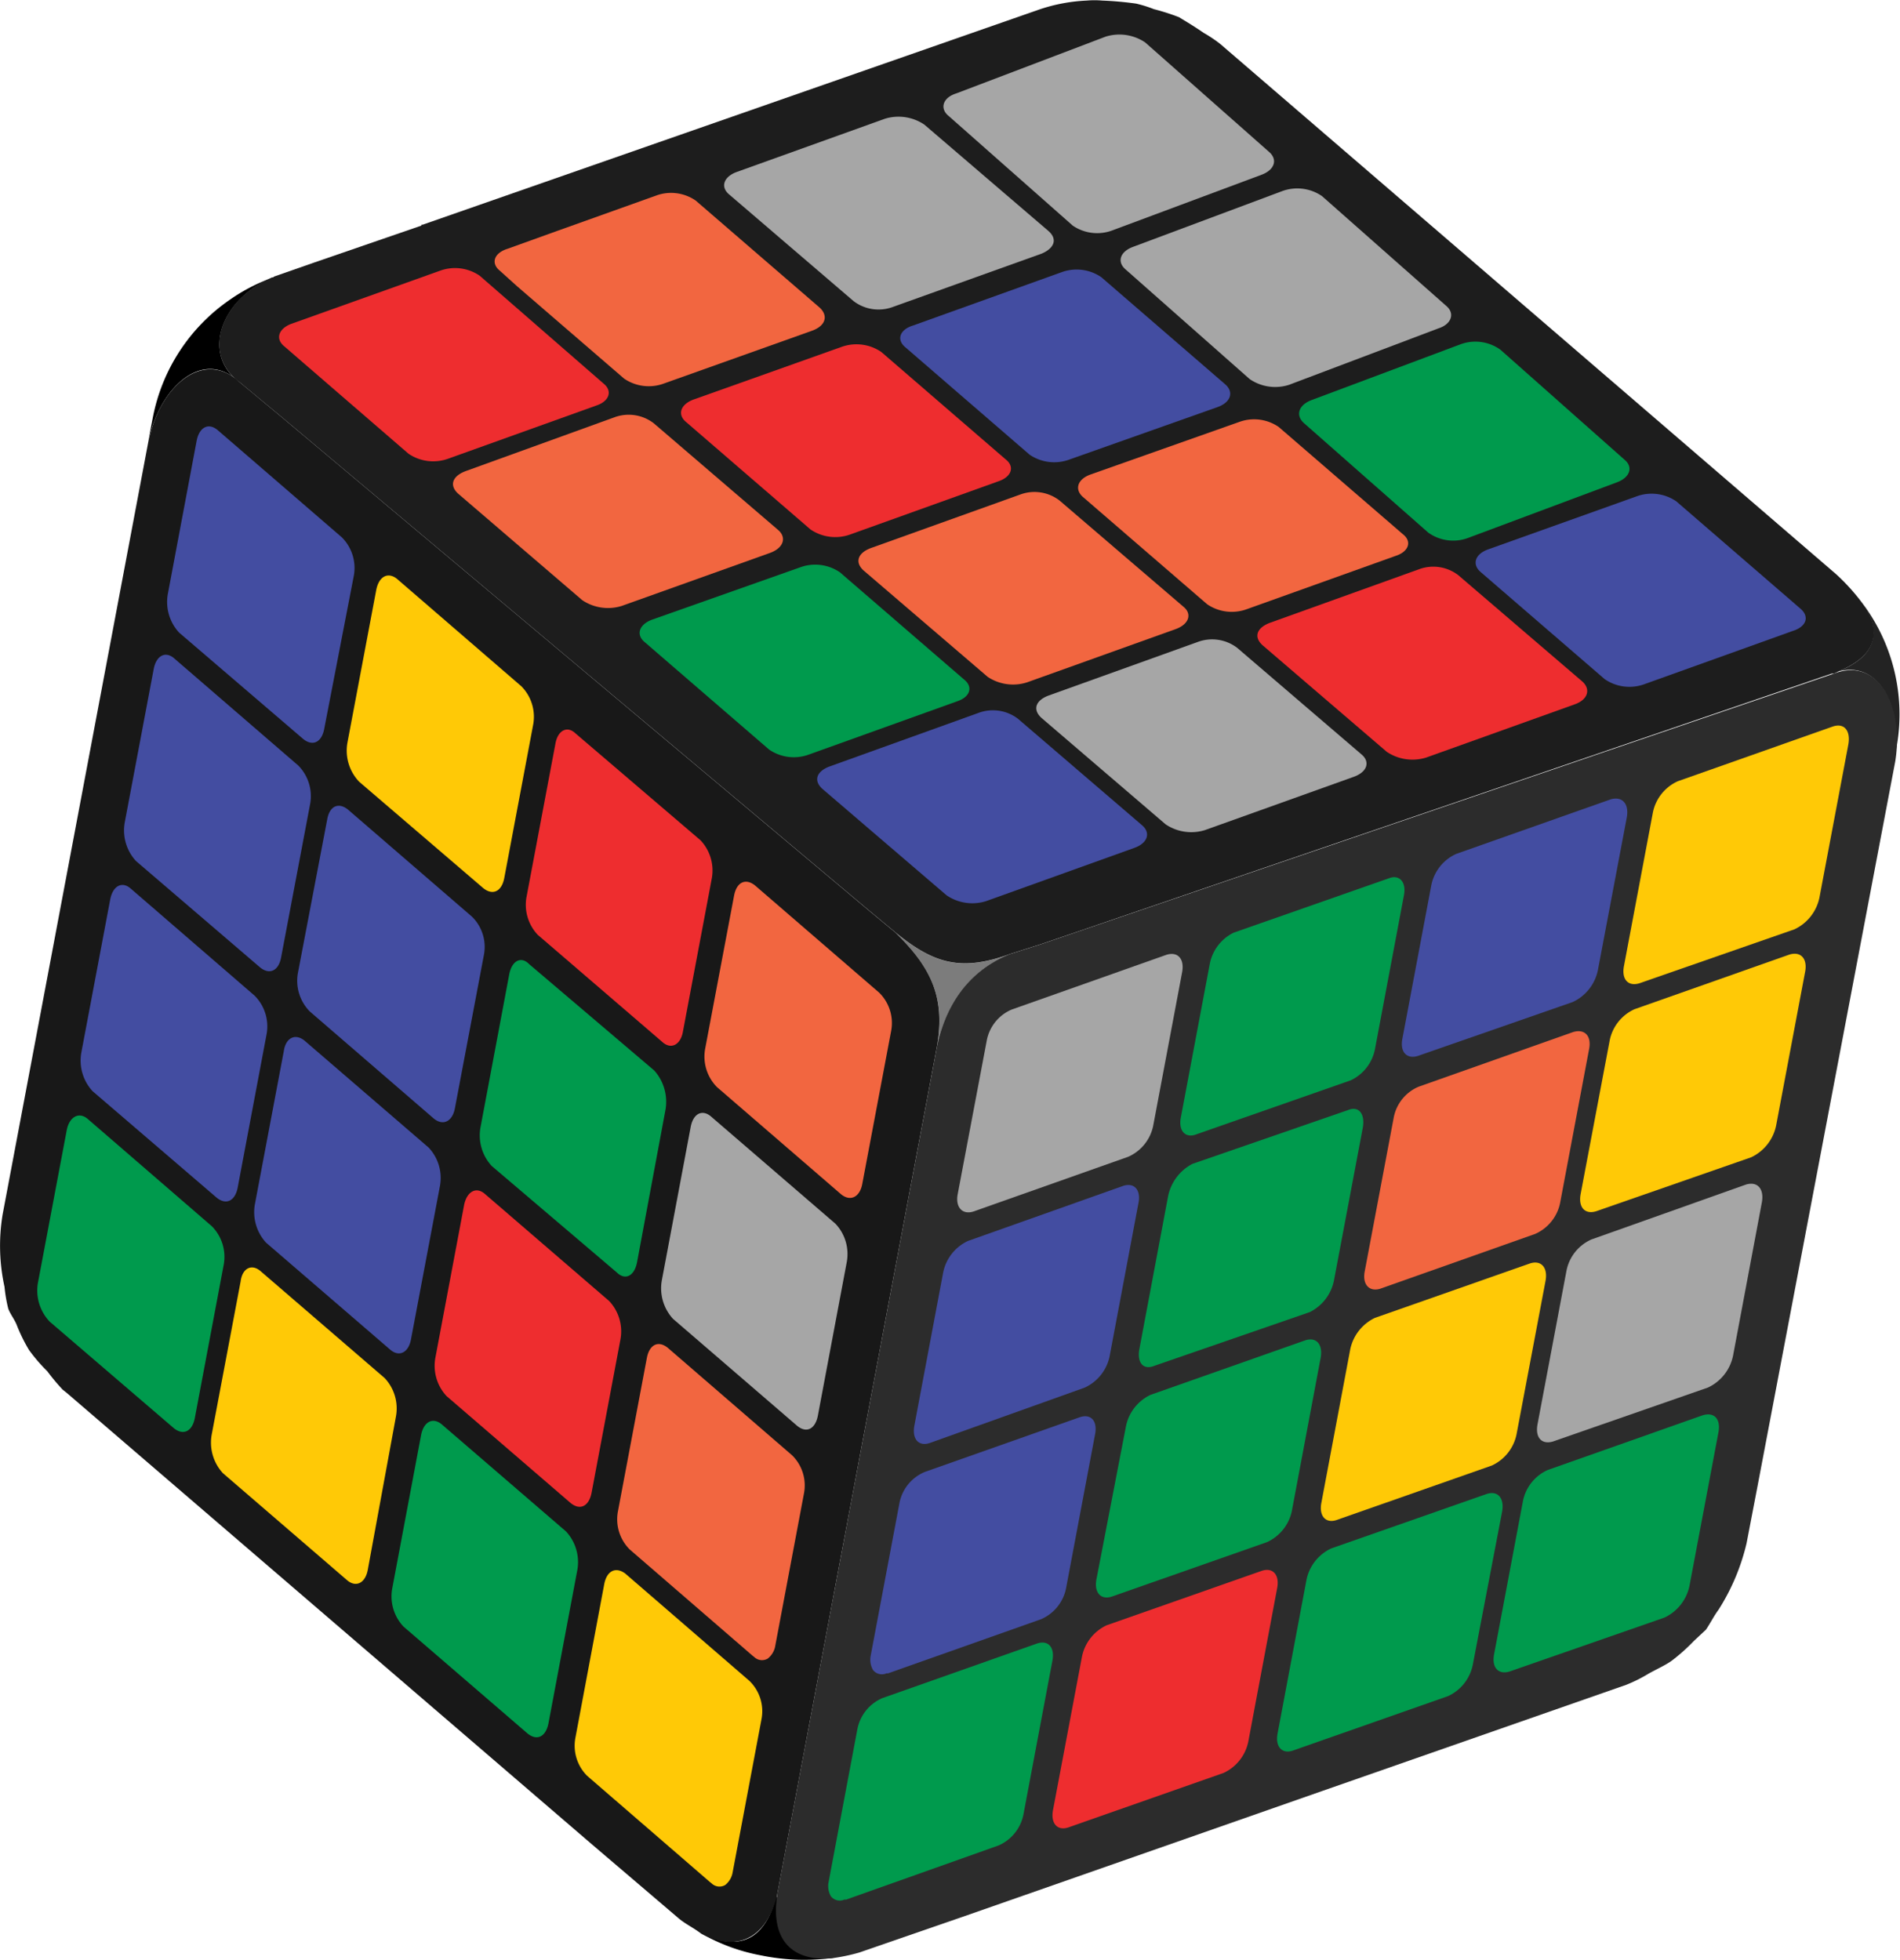 <svg xmlns="http://www.w3.org/2000/svg" xmlns:xlink="http://www.w3.org/1999/xlink" viewBox="0 0 168.42 173.72">
  <defs>
    <style>
      .fe0198c4-878e-4da9-a001-46afdcd5b7f3 {
        mask: url(#a5f65532-2d77-40a9-b88d-5dc33337fbf3);
      }

      .ee04264b-acca-4fa8-8728-7b8e836f1985 {
        fill: #232323;
      }

      .a50a8ab1-1ef1-41ab-b3ae-c8299ff5c948 {
        fill: #7c7c7c;
      }

      .bfb8d36b-4a4d-41f2-a4bf-1d71f3a6b1b6 {
        fill: #1d1d1d;
      }

      .f0e9d0a9-a04e-4581-b9fc-2bc237a1898d {
        fill: #181818;
      }

      .b10a2ffe-d46b-449e-9fd5-4f962cc319b5 {
        fill: #f26640;
      }

      .f67b06bb-056d-432f-b305-aa53120b14ee {
        fill: #434da1;
      }

      .fb03eeba-4e7f-4371-80dd-acb948f7e922 {
        fill: #ee2d2f;
      }

      .a0f02cfe-c711-458e-8ee9-55b02dc124cd {
        fill: #009a4d;
      }

      .bcd1157d-69e3-4ebd-9c14-a4ba24b959b1 {
        fill: #a6a6a6;
      }

      .adb81e55-6900-44d4-bc8d-04240c9d5963 {
        fill: #2c2c2c;
      }

      .b5a94630-a625-4572-b6ac-5b485ae70fe8 {
        fill: #ffc906;
      }
    </style>
    <mask id="a5f65532-2d77-40a9-b88d-5dc33337fbf3" x="-4467.32" y="779.36" width="2152.71" height="1542.6" maskUnits="userSpaceOnUse"/>
  </defs>
  <title>-</title>
  <g id="a5fda084-c839-4775-8791-c2afb5fe84f2" data-name="Export">
    <g>
      <path class="ee04264b-acca-4fa8-8728-7b8e836f1985" d="M163,59.5l-.49.16c3.89-1.45,6.23,2.84,5.37,7.83l.22-1.18a16.4,16.4,0,0,0-2.79-12.54C166.66,56,166.39,58.1,163,59.5Z"/>
      <path d="M69,168.23l-.21-.09c-1,3.85-3.24,4.83-6.57,3.28a16.63,16.63,0,0,0,5.22,1.91,18.83,18.83,0,0,0,6.61.19C70.41,173.7,68.51,172.14,69,168.23Z"/>
      <path class="a50a8ab1-1ef1-41ab-b3ae-c8299ff5c948" d="M89.52,84.58c-3.94,1.61-5.83,4.88-6.51,8.48.9-4.73-.57-7.36-3.63-10.39C82.7,85.36,85.09,86.2,89.52,84.58Z"/>
      <path d="M24,24.67c-4.38,1.92-6.16,6.68-2.81,9.18-3.17-3-7,.34-8.07,5.34L13.55,37a16.44,16.44,0,0,1,6.88-10.47A16,16,0,0,1,24,24.67Z"/>
      <path class="bfb8d36b-4a4d-41f2-a4bf-1d71f3a6b1b6" d="M163,59.5l-.44.21-.19,0-70.14,24-2.71.86c-4.43,1.62-6.82.78-10.14-1.91l-2.29-1.9L25,37l-3.82-3.17c-3.36-2.5-1.57-7.26,2.81-9.18a.32.32,0,0,1,.21-.06l.11-.08,3.46-1.21L37.35,20c0-.09,0-.09.11-.08L92.16.83A15.19,15.19,0,0,1,96.33.05a8.17,8.17,0,0,1,1.38,0,29.65,29.65,0,0,1,3,.27,11.1,11.1,0,0,1,1.57.49,19.74,19.74,0,0,1,2.22.71c.71.43,1.41.85,2.19,1.39a12.22,12.22,0,0,1,1.49,1l54.59,47a18.38,18.38,0,0,1,2.59,2.94C166.7,56,166.4,58.08,163,59.5Z"/>
      <path class="f0e9d0a9-a04e-4581-b9fc-2bc237a1898d" d="M83,93.06l-14.13,75c-1.07,4.12-3.86,4.87-6.71,3.35-.69-.53-1.41-.86-2-1.36l-7.68-6.55L5.89,123.45l-.34-.27a18.92,18.92,0,0,1-1.36-1.63,14.88,14.88,0,0,1-1.61-1.87,14.47,14.47,0,0,1-1.07-2.16c-.19-.53-.59-1-.78-1.52a13.21,13.21,0,0,1-.33-1.93,17,17,0,0,1-.17-6.4L13.14,39.2c1-5,4.9-8.3,8.07-5.35L25,37,77.09,80.77l2.29,1.9C82.44,85.7,83.91,88.33,83,93.06Z"/>
      <path class="b10a2ffe-d46b-449e-9fd5-4f962cc319b5" d="M123.7,49.28,110.52,54a3.87,3.87,0,0,1-3.52-.44l-11-9.5c-.76-.66-.52-1.57.67-2l13.16-4.65a3.84,3.84,0,0,1,3.52.44l11,9.5C125.19,48,124.87,48.91,123.7,49.28Z"/>
      <path class="f67b06bb-056d-432f-b305-aa53120b14ee" d="M158.94,55.92l-13.18,4.73a3.87,3.87,0,0,1-3.52-.45l-11-9.5c-.76-.66-.52-1.57.67-2L145.07,44a3.87,3.87,0,0,1,3.52.44l11,9.51C160.43,54.66,160.11,55.55,158.94,55.92Z"/>
      <path class="fb03eeba-4e7f-4371-80dd-acb948f7e922" d="M88.54,42.65,75.36,47.38a3.9,3.9,0,0,1-3.52-.45l-11-9.5c-.83-.67-.52-1.57.6-2L74.6,30.75a3.9,3.9,0,0,1,3.52.45l11,9.5C90,41.37,89.64,42.27,88.54,42.65Z"/>
      <path class="a0f02cfe-c711-458e-8ee9-55b02dc124cd" d="M84.86,62.16,71.69,66.89a3.86,3.86,0,0,1-3.52-.45l-11-9.5c-.83-.67-.52-1.57.6-2l13.16-4.65a3.87,3.87,0,0,1,3.52.44l11,9.5C86.28,60.88,86,61.78,84.86,62.16Z"/>
      <path class="fb03eeba-4e7f-4371-80dd-acb948f7e922" d="M52.91,35.93,39.73,40.66a3.9,3.9,0,0,1-3.52-.44l-11-9.51c-.83-.67-.52-1.57.6-2L39,24a3.87,3.87,0,0,1,3.52.44L53.5,34C54.32,34.66,54,35.55,52.91,35.93Z"/>
      <path class="f67b06bb-056d-432f-b305-aa53120b14ee" d="M107.94,36.08,94.78,40.74a3.87,3.87,0,0,1-3.52-.44l-11-9.51c-.82-.67-.51-1.57.66-1.93l13.18-4.73a3.87,3.87,0,0,1,3.52.44l11,9.51C109.37,34.74,109.13,35.65,107.94,36.08Z"/>
      <path class="bcd1157d-69e3-4ebd-9c14-a4ba24b959b1" d="M127.5,29.11l-13.23,5a4,4,0,0,1-3.5-.51l-11-9.72c-.76-.65-.52-1.56.67-2l13.22-4.94a3.87,3.87,0,0,1,3.52.44l11,9.72C129,27.77,128.67,28.74,127.5,29.11Z"/>
      <path class="b10a2ffe-d46b-449e-9fd5-4f962cc319b5" d="M104.23,55.76,91.06,60.48A4.06,4.06,0,0,1,87.55,60l-11-9.43c-.81-.74-.51-1.57.68-2l13.17-4.72a3.64,3.64,0,0,1,3.51.51l11,9.43C105.67,54.41,105.42,55.32,104.23,55.76Z"/>
      <path class="bcd1157d-69e3-4ebd-9c14-a4ba24b959b1" d="M120,68.86l-13.18,4.72a4.07,4.07,0,0,1-3.5-.51l-11-9.43c-.82-.75-.52-1.57.67-2l13.17-4.73a3.66,3.66,0,0,1,3.51.52l11,9.43C121.47,67.51,121.22,68.42,120,68.86Z"/>
      <path class="b10a2ffe-d46b-449e-9fd5-4f962cc319b5" d="M68.29,49,55.12,53.71a4.09,4.09,0,0,1-3.51-.51l-11-9.44c-.81-.74-.51-1.56.67-2L54.44,37a3.64,3.64,0,0,1,3.51.52L69,47C69.72,47.64,69.48,48.55,68.29,49Z"/>
      <path class="fb03eeba-4e7f-4371-80dd-acb948f7e922" d="M139.6,62.43l-13.17,4.72a4.09,4.09,0,0,1-3.51-.51l-11-9.44c-.82-.74-.52-1.56.67-2l13.17-4.73a3.63,3.63,0,0,1,3.51.52l11,9.43C141,61.08,140.79,62,139.6,62.43Z"/>
      <path class="a0f02cfe-c711-458e-8ee9-55b02dc124cd" d="M115.6,37.52l11,9.69a3.79,3.79,0,0,0,3.52.48l13.22-4.94c1.15-.43,1.45-1.35.66-2L133,31a3.8,3.8,0,0,0-3.51-.49l-13.22,4.95C115.1,35.9,114.81,36.82,115.6,37.52Z"/>
      <path class="b10a2ffe-d46b-449e-9fd5-4f962cc319b5" d="M72,29.31,58.84,34a3.87,3.87,0,0,1-3.52-.44l-9.49-8.19L44.31,24c-.83-.67-.51-1.57.66-1.94l4.42-1.59,8.76-3.13a3.84,3.84,0,0,1,3.52.44l11,9.5C73.43,28,73.19,28.87,72,29.31Z"/>
      <path class="f67b06bb-056d-432f-b305-aa53120b14ee" d="M100.58,75.15,87.41,79.88a4.05,4.05,0,0,1-3.51-.52l-11-9.43c-.82-.74-.52-1.57.67-2L86.72,63.2a3.66,3.66,0,0,1,3.51.51l11,9.44C102,73.8,101.77,74.71,100.58,75.15Z"/>
      <path class="bcd1157d-69e3-4ebd-9c14-a4ba24b959b1" d="M92.34,22.48,79.17,27.2a3.65,3.65,0,0,1-3.51-.51l-11-9.43c-.83-.67-.52-1.57.6-2l13.17-4.73a4.08,4.08,0,0,1,3.51.52l11,9.43C93.76,21.2,93.46,22,92.34,22.48Z"/>
      <path class="bcd1157d-69e3-4ebd-9c14-a4ba24b959b1" d="M111.83,15.49,98.61,20.42A3.84,3.84,0,0,1,95.09,20l-11-9.72c-.83-.67-.5-1.64.68-2L98,3.25a4.09,4.09,0,0,1,3.51.51l11,9.72C113.26,14.14,113,15.05,111.83,15.49Z"/>
      <path class="adb81e55-6900-44d4-bc8d-04240c9d5963" d="M168,67.49l-12.18,64.1-1,5.21a19.08,19.08,0,0,1-2.49,5.9c-.39.52-.7,1.15-1.11,1.76l-1.07,1a16.76,16.76,0,0,1-2,1.78c-.56.39-1.32.73-2,1.11a13.32,13.32,0,0,1-2,1l-27,9.43L85.72,169.78l-9.55,3.3a16.85,16.85,0,0,1-2.45.51c-3.19.28-5.44-1.32-4.84-5.52l0-.09L83,93.06c.68-3.59,2.56-6.87,6.5-8.48l2.71-.86,70.33-24C166.48,58.19,168.79,62.55,168,67.49Z"/>
      <path class="b5a94630-a625-4572-b6ac-5b485ae70fe8" d="M135.61,112l-13.73,4.82a4,4,0,0,0-2.19,2.78l-2.56,13.61c-.23,1.18.39,1.87,1.38,1.52l13.73-4.82a3.9,3.9,0,0,0,2.19-2.77L137,113.54C137.22,112.35,136.6,111.67,135.61,112Z"/>
      <path class="b10a2ffe-d46b-449e-9fd5-4f962cc319b5" d="M140.86,93l-2.57,13.64a3.84,3.84,0,0,1-2.21,2.74l-13.71,4.85c-1,.32-1.62-.38-1.4-1.52l2.57-13.63a3.73,3.73,0,0,1,2.21-2.75l13.71-4.85C140.47,91.19,141.09,91.82,140.86,93Z"/>
      <path class="f67b06bb-056d-432f-b305-aa53120b14ee" d="M144.2,72.47,141.64,86a4,4,0,0,1-2.22,2.82l-13.7,4.77c-1,.33-1.64-.31-1.41-1.51l2.57-13.64a3.88,3.88,0,0,1,2.21-2.75l13.71-4.84C143.82,70.57,144.42,71.27,144.2,72.47Z"/>
      <path class="b5a94630-a625-4572-b6ac-5b485ae70fe8" d="M163.84,66l-2.56,13.56a4,4,0,0,1-2.22,2.82l-13.7,4.77c-1,.33-1.64-.3-1.41-1.51L146.52,72a3.88,3.88,0,0,1,2.21-2.75l13.71-4.84C163.46,64.05,164.06,64.75,163.84,66Z"/>
      <path class="b5a94630-a625-4572-b6ac-5b485ae70fe8" d="M160,86.2l-2.56,13.57a4,4,0,0,1-2.22,2.82l-13.7,4.77c-1,.33-1.63-.31-1.41-1.51l2.58-13.64a3.87,3.87,0,0,1,2.2-2.75l13.72-4.84C159.64,84.3,160.25,85,160,86.2Z"/>
      <path class="bcd1157d-69e3-4ebd-9c14-a4ba24b959b1" d="M156.17,106.61l-2.55,13.57a4,4,0,0,1-2.23,2.82l-13.7,4.77c-1,.32-1.63-.31-1.4-1.52l2.57-13.63a3.84,3.84,0,0,1,2.21-2.75L154.78,105C155.8,104.7,156.4,105.4,156.17,106.61Z"/>
      <path class="a0f02cfe-c711-458e-8ee9-55b02dc124cd" d="M115.68,118.82,102,123.64a3.94,3.94,0,0,0-2.19,2.78L97.19,140c-.22,1.18.4,1.86,1.39,1.52l13.73-4.82A3.92,3.92,0,0,0,114.5,134l2.56-13.61C117.29,119.16,116.67,118.48,115.68,118.82Z"/>
      <path class="a0f02cfe-c711-458e-8ee9-55b02dc124cd" d="M131.76,132.44,118,137.26a3.94,3.94,0,0,0-2.19,2.78l-2.56,13.61c-.23,1.18.39,1.87,1.38,1.52l13.73-4.82a3.9,3.9,0,0,0,2.19-2.77L133.15,134C133.37,132.78,132.75,132.1,131.76,132.44Z"/>
      <path class="a0f02cfe-c711-458e-8ee9-55b02dc124cd" d="M152.32,127l-2.56,13.57a4,4,0,0,1-2.22,2.82l-13.7,4.77c-1,.32-1.63-.31-1.4-1.52L135,133.05a3.84,3.84,0,0,1,2.21-2.75l13.71-4.84C152,125.13,152.55,125.84,152.32,127Z"/>
      <path class="fb03eeba-4e7f-4371-80dd-acb948f7e922" d="M111.83,139.25,98.1,144.07a3.92,3.92,0,0,0-2.19,2.78l-2.57,13.61c-.22,1.18.4,1.87,1.39,1.52l13.73-4.82a3.92,3.92,0,0,0,2.19-2.77l2.56-13.61C113.44,139.59,112.82,138.91,111.83,139.25Z"/>
      <path class="a0f02cfe-c711-458e-8ee9-55b02dc124cd" d="M120.81,99.92l-2.56,13.56a4,4,0,0,1-2.15,2.83l-13.77,4.76c-1,.41-1.56-.29-1.33-1.5L103.55,106a4.17,4.17,0,0,1,2.15-2.83l13.77-4.76C120.43,98,121,98.71,120.81,99.92Z"/>
      <path class="a0f02cfe-c711-458e-8ee9-55b02dc124cd" d="M124.45,79.35,121.88,93a3.87,3.87,0,0,1-2.14,2.76L106,100.57c-.95.34-1.55-.36-1.33-1.5l2.57-13.64a3.9,3.9,0,0,1,2.13-2.76l13.79-4.83C124.06,77.51,124.67,78.21,124.45,79.35Z"/>
      <path class="f67b06bb-056d-432f-b305-aa53120b14ee" d="M97.07,127.14,94.5,140.78a3.79,3.79,0,0,1-2.21,2.75l-13.56,4.8-.15,0a1,1,0,0,1-1.2-.3,1.87,1.87,0,0,1-.21-1.21l2.57-13.64A3.75,3.75,0,0,1,82,130.47l13.71-4.84C96.68,125.3,97.3,125.93,97.07,127.14Z"/>
      <path class="a0f02cfe-c711-458e-8ee9-55b02dc124cd" d="M93.29,147.2l-2.57,13.64a3.79,3.79,0,0,1-2.21,2.75L75,168.39l-.16,0a1,1,0,0,1-1.19-.3,1.81,1.81,0,0,1-.21-1.21L76,153.28a3.77,3.77,0,0,1,2.21-2.75l13.71-4.84C92.9,145.36,93.51,146,93.29,147.2Z"/>
      <path class="f67b06bb-056d-432f-b305-aa53120b14ee" d="M99.54,105.13,85.81,110a3.94,3.94,0,0,0-2.2,2.77l-2.56,13.61c-.22,1.19.39,1.87,1.38,1.53L96.16,123a3.93,3.93,0,0,0,2.2-2.78l2.56-13.6C101.14,105.47,100.53,104.79,99.54,105.13Z"/>
      <path class="bcd1157d-69e3-4ebd-9c14-a4ba24b959b1" d="M104.79,86.16,102.22,99.8a3.84,3.84,0,0,1-2.21,2.74L86.3,107.39c-1,.32-1.62-.38-1.41-1.52l2.58-13.64a3.73,3.73,0,0,1,2.21-2.74l13.71-4.85C104.4,84.32,105,85,104.79,86.16Z"/>
      <path class="f67b06bb-056d-432f-b305-aa53120b14ee" d="M27,92.25l11,9.48a3.93,3.93,0,0,1,1,3.39l-2.57,13.61c-.22,1.18-1.05,1.59-1.84.91l-11-9.48a4,4,0,0,1-1-3.39l2.57-13.61C25.33,92,26.16,91.57,27,92.25Z"/>
      <path class="f67b06bb-056d-432f-b305-aa53120b14ee" d="M29,72.66,26.4,86.29a3.88,3.88,0,0,0,1.06,3.37l11,9.5c.83.67,1.64.24,1.86-.9L42.9,84.62a3.75,3.75,0,0,0-1.06-3.36l-11-9.5C30,71.09,29.2,71.45,29,72.66Z"/>
      <path class="b5a94630-a625-4572-b6ac-5b485ae70fe8" d="M33.35,52.3,30.79,65.87a4,4,0,0,0,1.05,3.43l11,9.43c.83.67,1.63.31,1.86-.9l2.57-13.64a3.84,3.84,0,0,0-1.06-3.36l-11-9.5C34.4,50.66,33.58,51.09,33.35,52.3Z"/>
      <path class="f67b06bb-056d-432f-b305-aa53120b14ee" d="M17.43,39.08,14.88,52.64a4,4,0,0,0,1,3.44l11,9.43c.83.67,1.63.31,1.86-.9L31.37,51a3.84,3.84,0,0,0-1.06-3.36l-11-9.5C18.48,37.43,17.66,37.87,17.43,39.08Z"/>
      <path class="f67b06bb-056d-432f-b305-aa53120b14ee" d="M13.62,59.33,11.06,72.89a4,4,0,0,0,1,3.44l11,9.43c.83.67,1.64.31,1.86-.9l2.58-13.64a3.86,3.86,0,0,0-1.06-3.36l-11-9.5C14.66,57.68,13.84,58.12,13.62,59.33Z"/>
      <path class="f67b06bb-056d-432f-b305-aa53120b14ee" d="M9.77,79.73,7.21,93.3a4,4,0,0,0,1,3.43l11,9.44c.83.67,1.63.3,1.86-.9l2.57-13.64a3.86,3.86,0,0,0-1.06-3.36l-11-9.51C10.81,78.09,10,78.53,9.77,79.73Z"/>
      <path class="fb03eeba-4e7f-4371-80dd-acb948f7e922" d="M43,105.85l11,9.48a3.93,3.93,0,0,1,1,3.39l-2.56,13.6c-.23,1.19-1,1.6-1.85.92l-11-9.48a3.94,3.94,0,0,1-1-3.39l2.56-13.61C41.42,105.58,42.24,105.17,43,105.85Z"/>
      <path class="b5a94630-a625-4572-b6ac-5b485ae70fe8" d="M23.1,112.68l11,9.48a3.93,3.93,0,0,1,1,3.39L32.6,139.16c-.22,1.18-1.05,1.59-1.84.91l-11-9.48a4,4,0,0,1-1-3.39l2.57-13.61C21.48,112.41,22.31,112,23.1,112.68Z"/>
      <path class="a0f02cfe-c711-458e-8ee9-55b02dc124cd" d="M5.92,100.16,3.36,113.73a4,4,0,0,0,1.05,3.43l11,9.44c.83.67,1.63.3,1.86-.9l2.57-13.64a3.86,3.86,0,0,0-1.06-3.36l-11-9.51C7,98.52,6.15,99,5.92,100.16Z"/>
      <path class="a0f02cfe-c711-458e-8ee9-55b02dc124cd" d="M39.18,126.28l11,9.48a4,4,0,0,1,1,3.39l-2.56,13.6c-.23,1.19-1,1.6-1.85.92l-11-9.48a3.9,3.9,0,0,1-1-3.39l2.56-13.61C37.57,126,38.39,125.6,39.18,126.28Z"/>
      <path class="a0f02cfe-c711-458e-8ee9-55b02dc124cd" d="M45.14,86.37,42.59,99.94a4,4,0,0,0,1,3.42l11.09,9.44c.75.73,1.56.3,1.79-.91L59,98.32a4.16,4.16,0,0,0-1-3.42l-11.1-9.44C46.19,84.73,45.37,85.16,45.14,86.37Z"/>
      <path class="fb03eeba-4e7f-4371-80dd-acb948f7e922" d="M49.24,65.89,46.67,79.52a3.88,3.88,0,0,0,1,3.35l11.07,9.52c.76.66,1.58.22,1.79-.91L63.1,77.84a3.91,3.91,0,0,0-1-3.35L51,65C50.27,64.31,49.45,64.75,49.24,65.89Z"/>
      <path class="b10a2ffe-d46b-449e-9fd5-4f962cc319b5" d="M57.34,120.37,54.77,134a3.77,3.77,0,0,0,1.06,3.36l10.88,9.41.13.1a1,1,0,0,0,1.22.15A1.82,1.82,0,0,0,68.7,146l2.57-13.64A3.74,3.74,0,0,0,70.21,129l-11-9.51C58.38,118.8,57.57,119.16,57.34,120.37Z"/>
      <path class="b5a94630-a625-4572-b6ac-5b485ae70fe8" d="M53.56,140.43,51,154.07a3.77,3.77,0,0,0,1.06,3.36l10.88,9.41.13.1a1,1,0,0,0,1.22.15,1.82,1.82,0,0,0,.64-1.05l2.57-13.64A3.74,3.74,0,0,0,66.43,149l-11-9.51C54.59,138.86,53.79,139.22,53.56,140.43Z"/>
      <path class="bcd1157d-69e3-4ebd-9c14-a4ba24b959b1" d="M63.06,99l11,9.48a3.91,3.91,0,0,1,1,3.39l-2.56,13.61c-.23,1.19-1,1.6-1.84.91l-11-9.48a4,4,0,0,1-1-3.38l2.56-13.61C61.44,98.7,62.26,98.29,63.06,99Z"/>
      <path class="b10a2ffe-d46b-449e-9fd5-4f962cc319b5" d="M65.07,79.39,62.5,93a3.85,3.85,0,0,0,1.06,3.37l11,9.5c.83.67,1.65.24,1.87-.9L79,91.35A3.78,3.78,0,0,0,77.94,88l-11-9.5C66.1,77.82,65.3,78.18,65.07,79.39Z"/>
    </g>
  </g>
</svg>

